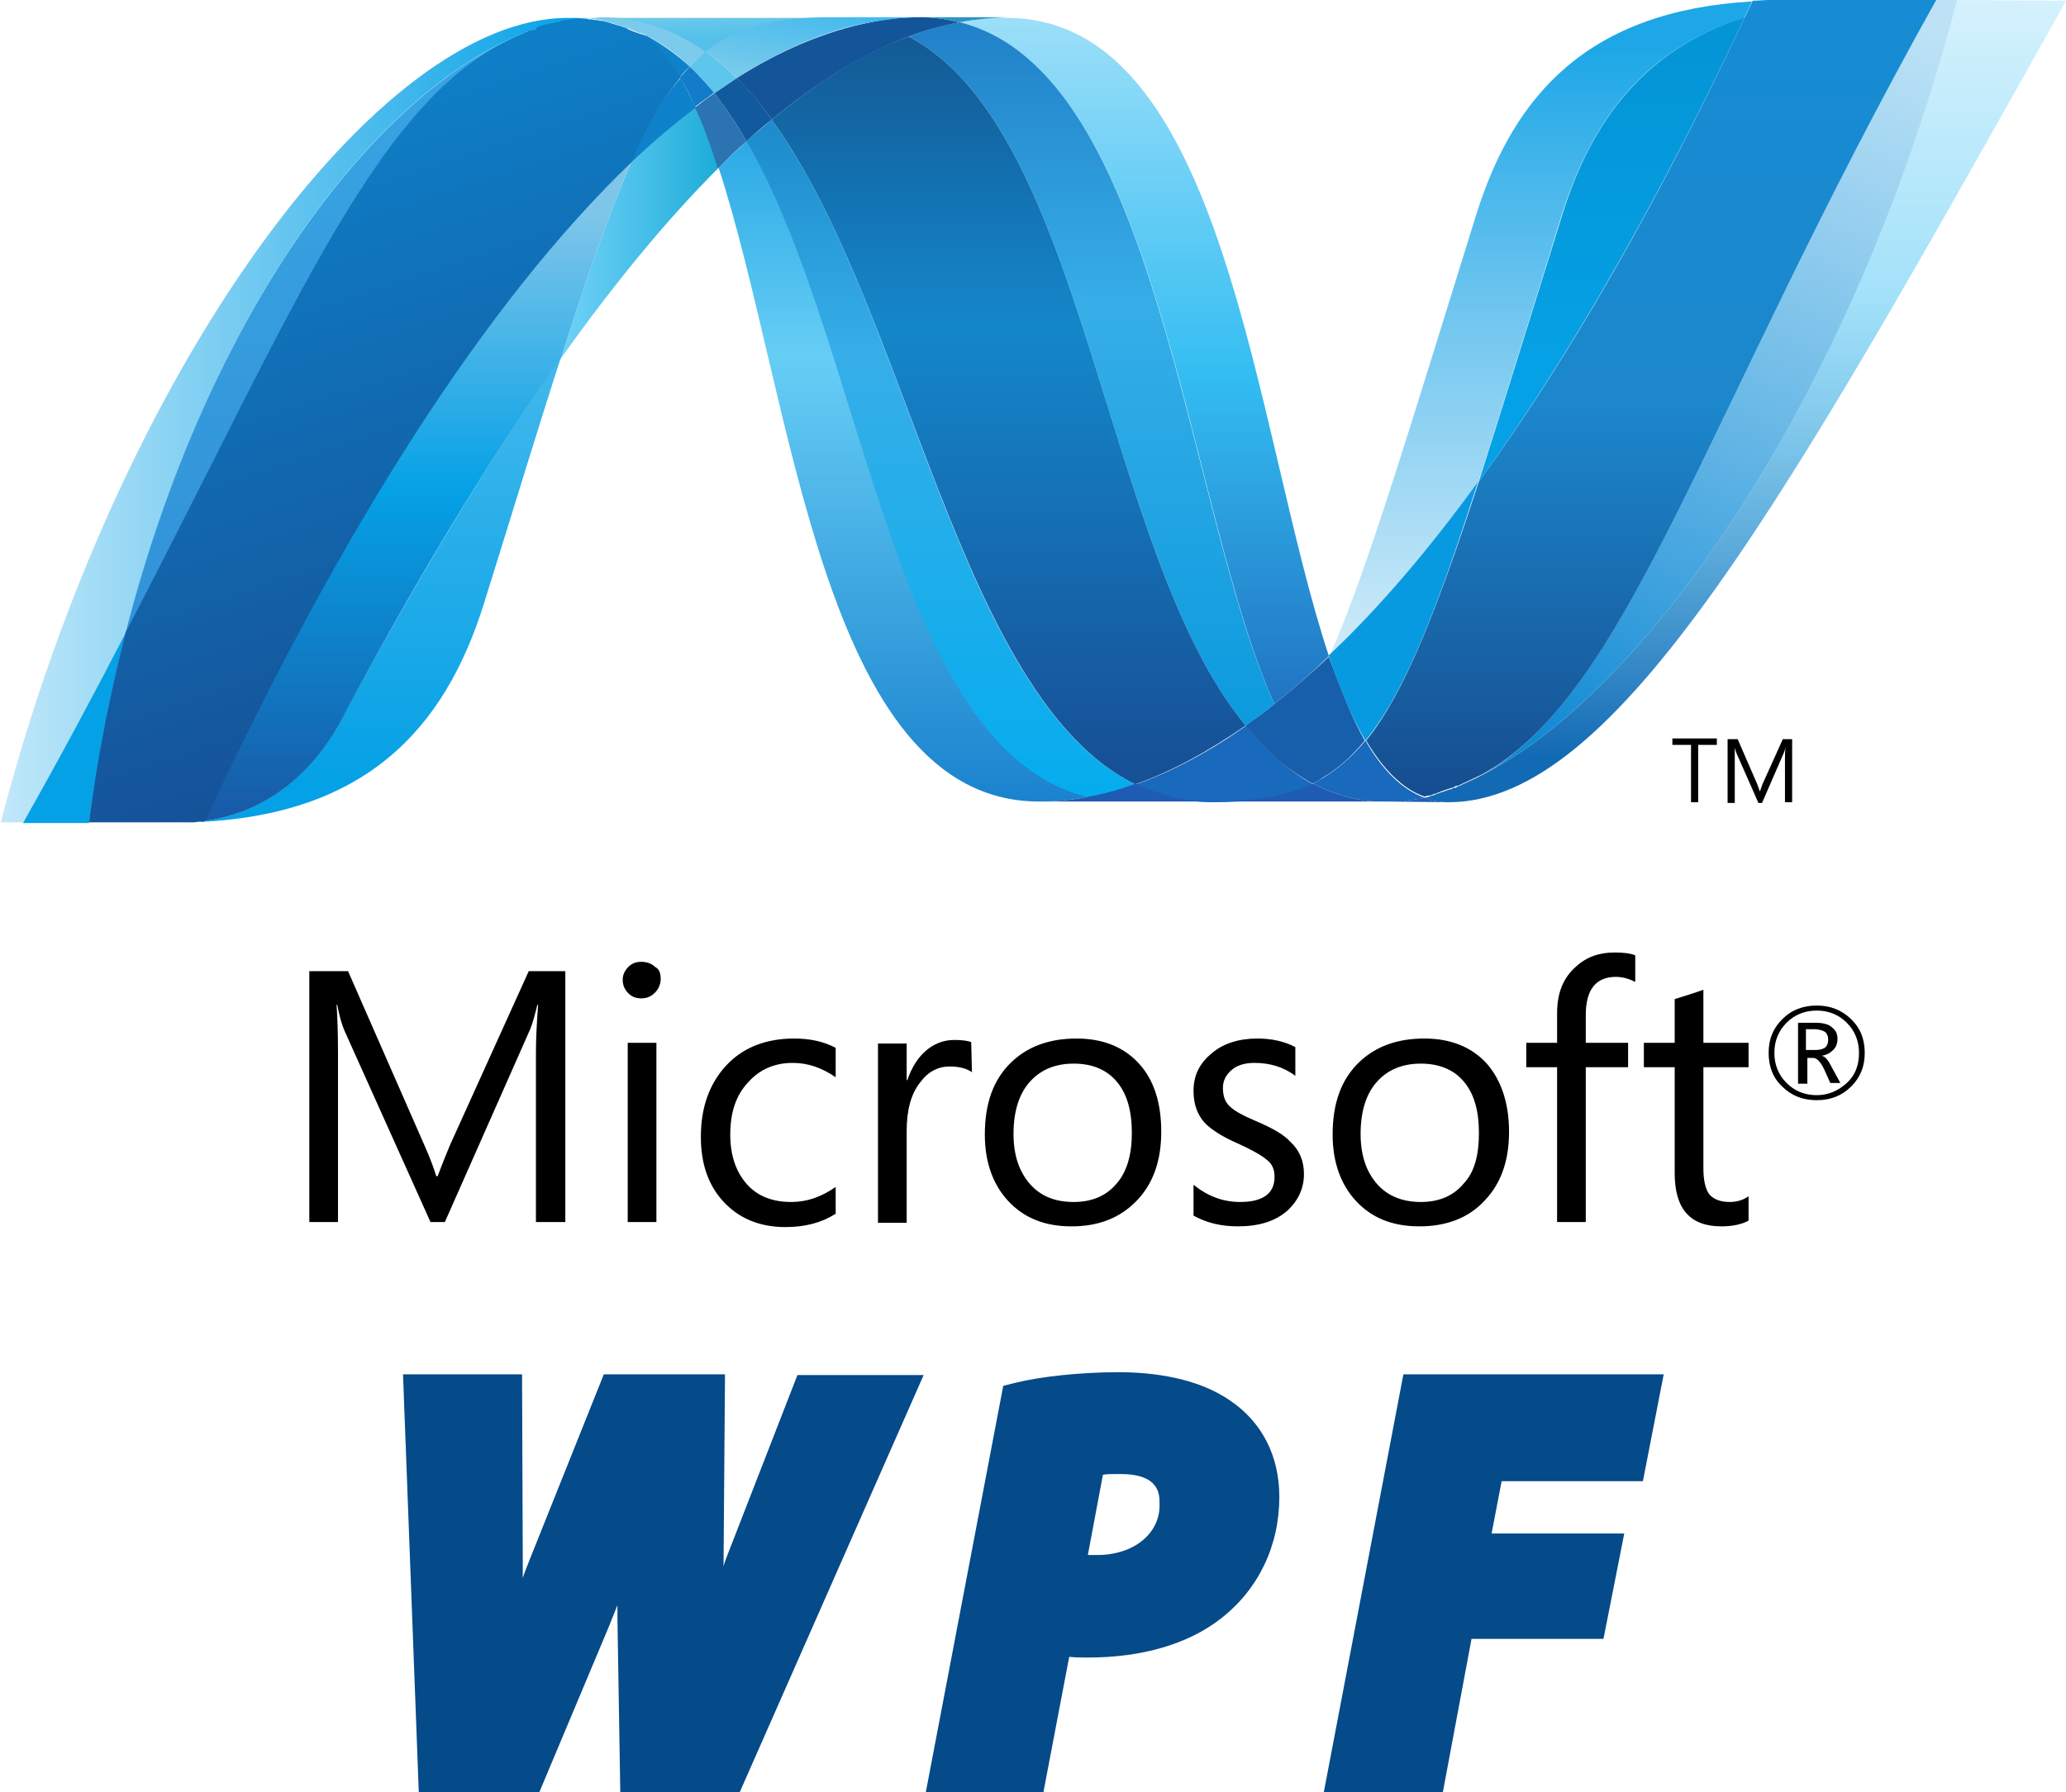 
<svg version="1.1" id="Layer_1" xmlns="http://www.w3.org/2000/svg" x="0" y="0" viewBox="0 0 288.1 250" style="enable-background:new 0 0 288.1 250" xml:space="preserve"><style>.st5{fill:#1969bc}.st13{fill:#0d82ca}.st23{fill:#1e5cb3}.st32{fill:#054a89}</style><switch><g><path d="M228.2 28.4c0-.5-.1-.8-.4-1.1-.3-.2-.8-.4-1.6-.4h-1.1v2.9h1.3c1.3 0 1.8-.5 1.8-1.4zm1.7 6h-1.4l-.9-2c-.5-1-1-1.5-1.5-1.5h-.8v3.6H224V26h2.4c1.1 0 1.9.2 2.4.7.5.4.7.9.7 1.6 0 .6-.2 1.1-.6 1.5-.4.4-.9.7-1.6.8.5.1.9.6 1.4 1.6l1.2 2.2zm2.6-4.2c0-1.7-.6-3.1-1.7-4.2s-2.5-1.7-4.2-1.7c-1.7 0-3.1.6-4.2 1.7s-1.7 2.5-1.7 4.2c0 1.7.6 3.1 1.7 4.2s2.5 1.7 4.2 1.7c1.6 0 3-.6 4.2-1.7 1.2-1.1 1.7-2.5 1.7-4.2zm.8 0c0 1.9-.6 3.4-1.9 4.7-1.3 1.3-2.9 1.9-4.8 1.9s-3.5-.6-4.8-1.9c-1.3-1.2-1.9-2.8-1.9-4.7 0-1.9.6-3.4 1.9-4.7 1.3-1.3 2.9-1.9 4.8-1.9s3.4.6 4.7 1.8c1.4 1.3 2 2.9 2 4.8zM52.1 53.8H48V30.3c0-1.9.1-4.1.3-6.8h-.1c-.4 1.6-.7 2.7-1 3.4L35.3 53.8h-2l-12-26.7c-.3-.7-.7-1.9-1-3.6h-.1c.1 1.4.2 3.7.2 6.8v23.5h-4v-35h5.4l10.7 24.4c.8 1.8 1.3 3.2 1.6 4.2h.2c.7-1.9 1.3-3.3 1.7-4.3l11-24.3h5.1v35zM64.8 53.8h-4v-25h4v25zm.6-33.9c0 .7-.3 1.4-.8 1.9s-1.1.8-1.9.8c-.7 0-1.3-.2-1.8-.7-.5-.5-.8-1.1-.8-1.9 0-.7.3-1.3.8-1.8s1.1-.7 1.8-.7 1.4.2 1.9.7c.6.3.8.9.8 1.7zM89.7 52.7c-1.9 1.2-4.2 1.8-6.9 1.8-3.6 0-6.5-1.2-8.7-3.6-2.1-2.3-3.1-5.3-3.1-9 0-4.1 1.2-7.4 3.5-9.9s5.5-3.8 9.5-3.8c2.2 0 4.1.4 5.8 1.3v4.1c-1.9-1.3-3.8-2-6-2-2.5 0-4.6.9-6.2 2.7-1.7 1.8-2.5 4.2-2.5 7.3 0 2.9.8 5.2 2.3 6.9 1.5 1.7 3.6 2.5 6.2 2.5 2.2 0 4.2-.7 6.2-2.1v3.8h-.1zM108.8 32.9c-.7-.5-1.7-.8-3.1-.8-1.6 0-3 .7-4.1 2.2-1.3 1.6-1.9 3.9-1.9 6.8v12.8h-4v-25h4V34h.1c.6-1.8 1.5-3.2 2.7-4.2 1.1-.9 2.4-1.4 3.8-1.4 1.1 0 1.9.1 2.4.3l.1 4.2zM131.1 41.4c0-3.2-.7-5.6-2.2-7.3-1.4-1.6-3.4-2.4-5.9-2.4-2.5 0-4.5.8-6 2.4-1.6 1.7-2.4 4.2-2.4 7.4 0 3 .8 5.3 2.3 7 1.5 1.7 3.5 2.5 6.1 2.5 2.6 0 4.6-.9 6-2.6 1.4-1.6 2.1-4 2.1-7m4.1-.2c0 4-1.1 7.2-3.4 9.6-2.3 2.4-5.3 3.6-9.1 3.6s-6.7-1.2-8.9-3.6c-2.1-2.3-3.2-5.4-3.2-9.2 0-4.4 1.2-7.7 3.7-10.1 2.3-2.2 5.3-3.3 9.1-3.3 3.7 0 6.6 1.2 8.7 3.5 2.1 2.3 3.1 5.5 3.1 9.5M155.1 47.1c0 2-.8 3.7-2.3 5.1-1.7 1.5-4 2.2-6.9 2.2-2.4 0-4.4-.5-6.2-1.5v-4.3c2 1.6 4.1 2.4 6.5 2.4 3.2 0 4.8-1.2 4.8-3.5 0-1-.3-1.8-1.1-2.4-.7-.6-2.1-1.4-4.1-2.3-2.1-.9-3.6-1.9-4.5-2.8-1.1-1.2-1.6-2.7-1.6-4.5 0-2.1.8-3.8 2.5-5.2 1.6-1.4 3.8-2.1 6.4-2.1 2 0 3.8.4 5.3 1.2v4c-1.6-1.2-3.5-1.8-5.7-1.8-1.3 0-2.4.3-3.2 1-.8.7-1.2 1.5-1.2 2.5 0 1.1.3 2 1 2.6.6.6 1.9 1.3 3.8 2.1 2.1.9 3.7 1.8 4.6 2.8 1.3 1.2 1.9 2.7 1.9 4.5M179.5 41.4c0-3.2-.7-5.6-2.2-7.3-1.4-1.6-3.4-2.4-5.9-2.4-2.5 0-4.5.8-6 2.4-1.6 1.7-2.4 4.2-2.4 7.4 0 3 .8 5.3 2.3 7 1.5 1.7 3.6 2.5 6.1 2.5 2.6 0 4.6-.9 6-2.6 1.5-1.6 2.1-4 2.1-7m4.2-.2c0 4-1.1 7.2-3.4 9.6-2.2 2.4-5.3 3.6-9.1 3.6s-6.7-1.2-8.9-3.6c-2.1-2.3-3.2-5.4-3.2-9.2 0-4.4 1.2-7.7 3.7-10.1 2.3-2.2 5.3-3.3 9.1-3.3 3.7 0 6.6 1.2 8.7 3.5 2 2.3 3.1 5.5 3.1 9.5M201.3 20.3c-.8-.4-1.7-.7-2.7-.7-2.8 0-4.2 1.8-4.2 5.3v3.9h5.9v3.4h-5.9v21.6h-4V32.2h-4.3v-3.4h4.3v-4.1c0-2.8.8-4.9 2.6-6.5 1.5-1.4 3.3-2 5.4-2 1.2 0 2.2.1 2.9.4v3.7zM217.1 53.6c-.9.5-2.2.8-3.8.8-4.4 0-6.5-2.5-6.5-7.4V32.2h-4.3v-3.4h4.3v-6.1c1.3-.4 2.6-.8 4-1.3v7.4h6.3v3.4h-6.3v14.1c0 1.7.3 2.9.8 3.6.6.7 1.5 1.1 2.9 1.1 1 0 1.9-.3 2.6-.8v3.4z" transform="translate(26.734 116.658)"/><g transform="translate(.81)"><linearGradient id="SVGID_1_" gradientUnits="userSpaceOnUse" x1="-102.659" y1="251.205" x2="-102.659" y2="249.515" gradientTransform="matrix(45.608 0 0 -81.335 4807.239 20433.463)"><stop offset="0" style="stop-color:#0994dc"/><stop offset=".35" style="stop-color:#66cef5"/><stop offset=".35" style="stop-color:#66cef5"/><stop offset=".846" style="stop-color:#127bca"/><stop offset=".846" style="stop-color:#127bca"/><stop offset="1" style="stop-color:#127bca"/></linearGradient><path d="M99.4 23.4c10.4 31.8 14.3 88.4 44.7 88.4 2.3 0 4.6-.2 7-.7-27.6-6.4-30.9-62.5-47.7-91.5-1.4 1.3-2.7 2.5-4 3.8" style="fill:url(#SVGID_1_)"/><linearGradient id="SVGID_2_" gradientUnits="userSpaceOnUse" x1="-102.769" y1="251.21" x2="-102.769" y2="249.52" gradientTransform="matrix(47.869 0 0 -83.408 5049.925 20951.188)"><stop offset="0" style="stop-color:#0e76bc"/><stop offset=".36" style="stop-color:#36aee8"/><stop offset=".36" style="stop-color:#36aee8"/><stop offset=".846" style="stop-color:#00adef"/><stop offset=".846" style="stop-color:#00adef"/><stop offset="1" style="stop-color:#00adef"/></linearGradient><path d="M103.3 19.7c16.8 29 20.1 85 47.7 91.5 2.2-.4 4.3-1 6.5-1.8-24.8-12.1-31.6-66.5-50.7-92.7-1.1.9-2.3 1.9-3.5 3" style="fill:url(#SVGID_2_)"/><path d="M127.6 2.4c-2.3 0-4.6.2-7 .7-6.1 1.2-12.4 3.8-18.7 7.8 1.7 1.7 3.4 3.6 4.9 5.8 6.4-5.3 12.8-9.2 19.1-11.6 2.4-.9 4.7-1.5 7.1-2-1.7-.4-3.5-.7-5.4-.7" style="fill:#14559a"/><linearGradient id="SVGID_3_" gradientUnits="userSpaceOnUse" x1="-102.563" y1="249.752" x2="-102.563" y2="251.079" gradientTransform="matrix(45.452 0 0 -84.5 4820.509 21212.691)"><stop offset="0" style="stop-color:#1c63b7"/><stop offset=".5" style="stop-color:#33bdf2"/><stop offset="1" style="stop-color:#33bdf2;stop-opacity:.42"/></linearGradient><path d="M176.9 98.2c2.5-2 5.1-4.2 7.6-6.7-10.5-31.6-14.3-89-44.9-89-2.2 0-4.4.2-6.6.6 27.9 6.9 31.5 67.5 43.9 95.1" style="fill:url(#SVGID_3_)"/><path d="M133 3.1c-1.7-.4-3.5-.7-5.4-.7h12c-2.2.1-4.4.3-6.6.7" style="fill:#3092c4"/><path class="st5" d="M176.4 104.9c-1.2-1.1-2.3-2.4-3.4-3.7-5.1 3.6-10.3 6.4-15.4 8.2 1.8.9 3.7 1.5 5.7 2 1.6.3 3.2.5 4.9.5 5.7 0 10.2-.7 14.1-2.5-2.2-1.2-4.1-2.7-5.9-4.5"/><linearGradient id="SVGID_4_" gradientUnits="userSpaceOnUse" x1="-102.556" y1="251.228" x2="-102.556" y2="249.539" gradientTransform="matrix(45.011 0 0 -86.598 4767.508 21739.885)"><stop offset="0" style="stop-color:#166ab8"/><stop offset=".4" style="stop-color:#36aee8"/><stop offset=".4" style="stop-color:#36aee8"/><stop offset=".846" style="stop-color:#0798dd"/><stop offset=".846" style="stop-color:#0798dd"/><stop offset="1" style="stop-color:#0798dd"/></linearGradient><path d="M125.9 5.1c24.9 13 27.1 72.1 47 96.1 1.3-.9 2.7-1.9 4-3-12.5-27.6-16-88.2-43.9-95.1-2.3.4-4.7 1.1-7.1 2" style="fill:url(#SVGID_4_)"/><linearGradient id="SVGID_5_" gradientUnits="userSpaceOnUse" x1="-103.198" y1="251.226" x2="-103.198" y2="249.536" gradientTransform="matrix(58.351 0 0 -92.082 6161.604 23118.121)"><stop offset="0" style="stop-color:#124379"/><stop offset=".39" style="stop-color:#1487cb"/><stop offset=".39" style="stop-color:#1487cb"/><stop offset=".78" style="stop-color:#165197"/><stop offset=".78" style="stop-color:#165197"/><stop offset="1" style="stop-color:#165197"/></linearGradient><path d="M106.8 16.7c19.1 26.2 26 80.6 50.7 92.7 5.1-1.8 10.2-4.6 15.4-8.2-19.9-24-22.1-83.1-47-96.1-6.3 2.3-12.7 6.3-19.1 11.6" style="fill:url(#SVGID_5_)"/><linearGradient id="SVGID_6_" gradientUnits="userSpaceOnUse" x1="-99.932" y1="250.409" x2="-98.799" y2="250.409" gradientTransform="matrix(19.418 0 0 -30.922 2017.832 7775.597)"><stop offset="0" style="stop-color:#33bdf2;stop-opacity:.698"/><stop offset="1" style="stop-color:#1dacd8"/></linearGradient><path d="M87.2 22.7c-3 6.8-6.1 15.7-9.8 27.3 7.4-10.4 14.7-19.3 22-26.6-1-3.1-2.1-5.9-3.2-8.5-3 2.3-6.1 4.9-9 7.8" style="fill:url(#SVGID_6_)"/><path d="M98.8 13c-.9.6-1.8 1.3-2.7 2 1.2 2.5 2.2 5.4 3.2 8.5 1.3-1.3 2.6-2.6 4-3.8-1.4-2.4-2.9-4.7-4.5-6.7" style="fill:#2b74b1"/><path d="M101.9 10.9c-1 .7-2.1 1.4-3.1 2.1 1.6 2 3.1 4.3 4.5 6.7 1.2-1.1 2.3-2.1 3.5-3-1.5-2.2-3.1-4.1-4.9-5.8" style="fill:#125a9e"/><linearGradient id="SVGID_7_" gradientUnits="userSpaceOnUse" x1="-103.589" y1="249.938" x2="-103.589" y2="251.044" gradientTransform="matrix(79.142 0 0 -98.679 8440.895 24769.35)"><stop offset="0" style="stop-color:#136ab4"/><stop offset=".6" style="stop-color:#59caf5;stop-opacity:.549"/><stop offset="1" style="stop-color:#59caf5;stop-opacity:.235"/></linearGradient><path d="M272.1 0c-14.1 54.4-43.6 98.1-68.3 109.1-.4.2-.9.4-1.3.6-.1 0-.1 0-.2.1s-.3.1-.4.1c-.1 0-.1 0-.2.1-.2.1-.4.1-.6.2-.1 0-.2.1-.3.1-.1 0-.2.1-.3.1-.1 0-.2.1-.3.1-.1 0-.2.1-.3.1-.2.1-.3.1-.5.2-.1 0-.1 0-.2.1-.1 0-.2.1-.4.1-.1 0-.2 0-.2.1-.1 0-.3.1-.4.1-.2 0-.3.1-.5.1 1.1.4 2.3.6 3.5.6 23.4 0 47-42 86.1-111.8L272.1 0z" style="fill:url(#SVGID_7_)"/><linearGradient id="SVGID_8_" gradientUnits="userSpaceOnUse" x1="-104.32" y1="250.441" x2="-103.187" y2="250.441" gradientTransform="matrix(72.023 0 0 -99.161 7512.699 24892.606)"><stop offset="0" style="stop-color:#05a1e6;stop-opacity:.247"/><stop offset="1" style="stop-color:#05a1e6"/></linearGradient><path d="M72.3 4.6c.1 0 .1 0 0 0l.1-.1c.1 0 .3-.1.4-.1h.2c.1 0 .3-.1.4-.1.3-.2.6-.3.9-.4h.1c.1 0 .3-.1.4-.1.1 0 .1 0 .2-.1.1 0 .3-.1.4-.1h.1c.4-.1.9-.2 1.3-.3h.2c.1 0 .2-.1.4-.1.1 0 .1 0 .2-.1.1 0 .2 0 .4-.1.3-.1.5-.1.8-.1h.2c.1 0 .2 0 .4-.1h.2c.1 0 .2 0 .3-.1h.2c.3 0 .6-.1.8-.1-.8-.1-1.6-.1-2.5-.1C52 2.4 15.7 51.4-.7 114.7h3.2c5.2-9.3 9.9-18.2 14.3-26.5C28.2 43.4 51.6 12.7 72.3 4.6" style="fill:url(#SVGID_8_)"/><path class="st13" d="M87.2 22.7c3-2.9 6-5.4 9-7.7-.7-1.5-1.4-2.9-2.1-4.1-2.5 2.8-4.7 6.7-6.9 11.8M89.3 5c1.7 1.4 3.3 3.4 4.7 5.8.4-.5.9-1.1 1.4-1.5-2-1.8-4.1-3.3-6.4-4.5.1.1.2.1.3.2"/><linearGradient id="SVGID_9_" gradientUnits="userSpaceOnUse" x1="-103.035" y1="249.598" x2="-103.035" y2="251.113" gradientTransform="matrix(49.051 0 0 -73.822 5098.482 18534.467)"><stop offset="0" style="stop-color:#318ed5"/><stop offset="1" style="stop-color:#38a7e4"/></linearGradient><path d="M16.7 88.3C40.8 41.9 52.2 12.6 72.3 4.6c-20.7 8.2-44.1 38.8-55.6 83.7" style="fill:url(#SVGID_9_)"/><path d="M95.4 9.3c-.5.5-.9 1-1.4 1.5.8 1.3 1.5 2.6 2.1 4.1.9-.7 1.8-1.3 2.7-2-1.1-1.2-2.2-2.5-3.4-3.6" style="fill:#127bca"/><linearGradient id="SVGID_10_" gradientUnits="userSpaceOnUse" x1="-102.848" y1="249.882" x2="-102.848" y2="251.785" gradientTransform="matrix(45.604 0 0 -57.128 4741.792 14384.324)"><stop offset="0" style="stop-color:#05a1e6"/><stop offset="1" style="stop-color:#05a1e6;stop-opacity:.549"/></linearGradient><path d="M27.7 114.5c-.1 0-.3 0-.4.1h-.6c-.3 0-.6 0-.9.1h-.1c24.3-.7 35.5-12.9 41-30.6 4.2-13.4 7.6-24.7 10.7-34.2C67.2 64.3 57 81.4 46.7 100.5c-5 9.3-12.6 13.2-19 14" style="fill:url(#SVGID_10_)"/><linearGradient id="SVGID_11_" gradientUnits="userSpaceOnUse" x1="-103.153" y1="249.847" x2="-103.153" y2="250.98" gradientTransform="matrix(52.519 0 0 -81.094 5474.916 20375.496)"><stop offset="0" style="stop-color:#1959a6"/><stop offset=".5" style="stop-color:#05a1e6"/><stop offset=".5" style="stop-color:#05a1e6"/><stop offset=".918" style="stop-color:#7ec5ea"/><stop offset="1" style="stop-color:#7ec5ea"/></linearGradient><path d="M27.7 114.5c6.5-.8 14-4.7 19-13.9C56.9 81.4 67.2 64.3 77.4 50c3.7-11.6 6.8-20.5 9.8-27.3C66.8 42 46.5 74.1 27.7 114.5" style="fill:url(#SVGID_11_)"/><path d="M16.7 88.3c-4.3 8.3-9 17.1-14.3 26.5h9.2c1.3-9.3 3-18.2 5.1-26.5" style="fill:#05a1e6"/><linearGradient id="SVGID_12_" gradientUnits="userSpaceOnUse" x1="-103.635" y1="249.936" x2="-103.877" y2="250.942" gradientTransform="matrix(72.677 0 0 -99.005 7592.8 24853.475)"><stop offset="0" style="stop-color:#165096"/><stop offset="1" style="stop-color:#0d82ca"/></linearGradient><path d="M80.1 2.6h-.7c-.1 0-.2 0-.4.1h-.2c-.3 0-.5.1-.8.1h-.1c-.1 0-.3.1-.4.1-.1 0-.1 0-.2.1-.1 0-.3.1-.4.1h-.2c-.4.1-.9.2-1.3.3h-.1c-.1 0-.3.1-.4.1-.1 0-.1 0-.2.1-.1 0-.3.1-.4.1h-.1c-.2.3-.5.5-.8.5-.1 0-.3.1-.4.1-.1 0-.1 0-.2.1-.1 0-.3.1-.4.1 0 0-.1 0-.1.1-20.1 7.9-31.5 37.3-55.6 83.6-2.1 8.3-3.9 17.2-5.1 26.5H25.9c.3 0 .6 0 .9-.1h.6c.1 0 .3 0 .4-.1C46.6 74.1 67 42 87.3 22.6c2.2-5.1 4.4-8.9 6.8-11.8-1.4-2.4-3-4.4-4.7-5.8h-.1c-.1 0-.2-.1-.3-.1-.1-.1-.2-.1-.3-.1-.1 0-.2-.1-.3-.1-.1 0-.2-.1-.3-.1-.1 0-.2-.1-.3-.1-.2-.1-.4-.1-.5-.2-.1 0-.2-.1-.2-.1-.1 0-.3-.1-.4-.2-.1 0-.1 0-.2-.1-.2-.1-.4-.1-.6-.2-.2-.1-.4-.1-.6-.2h-.1c-.2-.1-.4-.1-.5-.2h-.1c-.6-.2-1-.3-1.5-.4H83c-.2 0-.4-.1-.6-.1h-.1c-.2 0-.5-.1-.7-.1h-.1c-.2 0-.4 0-.5-.1-.3 0-.6.1-.9 0" style="fill:url(#SVGID_12_)"/><linearGradient id="SVGID_13_" gradientUnits="userSpaceOnUse" x1="-101.284" y1="250.14" x2="-101.284" y2="251.05" gradientTransform="matrix(32.766 0 0 -57.226 3542.598 14366.896)"><stop offset="0" style="stop-color:#05a1e6"/><stop offset=".874" style="stop-color:#0495d6"/><stop offset="1" style="stop-color:#0495d6"/></linearGradient><path d="M217 30.1c-4.6 14.8-8.4 27.1-11.6 37.1 12.7-17.5 25.2-39.5 37.1-64.8-13.9 4.4-21.4 14.4-25.5 27.7" style="fill:url(#SVGID_13_)"/><linearGradient id="SVGID_14_" gradientUnits="userSpaceOnUse" x1="-102.9" y1="251.058" x2="-103.252" y2="249.811" gradientTransform="matrix(60.269 0 0 -96.323 6450.085 24178.106)"><stop offset="0" style="stop-color:#38a7e4;stop-opacity:.329"/><stop offset=".962" style="stop-color:#0e88d3"/><stop offset=".962" style="stop-color:#0e88d3"/><stop offset="1" style="stop-color:#0e88d3"/></linearGradient><path d="M205.7 108.2c-.6.3-1.3.6-1.9.9C228.5 98.1 258 54.4 272.1 0h-2.9c-32.4 57.9-42.8 96.7-63.5 108.2" style="fill:url(#SVGID_14_)"/><path d="M189.6 103.3c5.4-6.6 9.8-17.7 15.7-36.1-6.9 9.5-13.8 17.6-20.8 24.2v.1c1.5 4.6 3.2 8.6 5.1 11.8" style="fill:#079ae1"/><path class="st5" d="M189.6 103.3c-1.8 2.2-3.8 3.9-5.9 5.2-.5.3-.9.5-1.4.8 2.3 1.2 4.8 2 7.5 2.4.4 0 .8.1 1.2.1h3.7c.2 0 .3 0 .5-.1h.1c.2 0 .3-.1.5-.1h.2c.2 0 .4-.1.6-.1h.1c.4-.1.8-.1 1.2-.2-3.3-1.2-6-4-8.3-8"/><path class="st23" d="M144.1 111.8c2.3 0 4.6-.2 7-.7 2.2-.4 4.3-1 6.5-1.8 1.8.9 3.7 1.5 5.7 2 1.6.3 3.2.5 4.9.5h-24.1zM168.2 111.8c5.7 0 10.2-.7 14.1-2.5 2.3 1.2 4.8 2 7.5 2.4.4 0 .8.1 1.2.1h1.4-24.2z"/><path d="M192.4 111.8h2.2c.2 0 .3 0 .5-.1h.1c.2 0 .3-.1.5-.1h.2c.2 0 .4-.1.6-.1h.1c.4-.1.8-.1 1.2-.2 1.1.4 2.3.6 3.5.6l-8.9-.1z" style="fill:#1d60b5"/><path d="M184.5 91.6c-2.5 2.4-5.1 4.6-7.6 6.6-1.3 1.1-2.6 2-4 3 1.1 1.3 2.3 2.6 3.4 3.7 1.8 1.8 3.8 3.2 5.9 4.4.5-.2 1-.5 1.4-.8 2.2-1.3 4.1-3 5.9-5.2-1.8-3.2-3.4-7.2-5-11.7" style="fill:#175fab"/><linearGradient id="SVGID_15_" gradientUnits="userSpaceOnUse" x1="-103.4" y1="251.013" x2="-103.4" y2="249.856" gradientTransform="matrix(70.282 0 0 -98.111 7496.505 24626.736)"><stop offset="0" style="stop-color:#168cd4"/><stop offset=".5" style="stop-color:#1c87cc"/><stop offset="1" style="stop-color:#154b8d"/></linearGradient><path d="M260.2 0H245.9c-.8 0-1.5.1-2.3.1-.4.8-.7 1.5-1.1 2.3-11.9 25.4-24.4 47.4-37.1 64.8-6 18.4-10.4 29.5-15.7 36.1 2.3 3.9 5 6.7 8.1 7.8.1 0 .2 0 .3-.1H198.4c.1 0 .3-.1.4-.1.1 0 .2 0 .2-.1.1 0 .2-.1.4-.1.1 0 .1 0 .2-.1.2-.1.4-.1.5-.2.1 0 .2-.1.3-.1.1 0 .2-.1.3-.1.1 0 .2-.1.3-.1.1 0 .2-.1.3-.1.2-.1.4-.1.6-.2.1 0 .1-.1.2-.1.1-.1.3-.1.4-.1 0 0 .1 0 .2-.1.4-.2.9-.4 1.3-.6.6-.3 1.3-.6 1.9-.9 20.5-11.3 30.9-50.1 63.3-108h-9z" style="fill:url(#SVGID_15_)"/><path d="M80.9 2.6h.6c.2 0 .5.1.7.1h.1c.2 0 .4.1.6.1h.1c.5.2 1 .3 1.4.4h.1c.2 0 .4.1.5.2h.1c.2.1.4.1.6.2.2.1.4.1.6.2.1 0 .1.1.2.1.3.1.5.1.6.2.1 0 .1.1.2.1.2.1.4.1.5.2.1 0 .2.1.3.1.1.1.2.1.3.1.1 0 .2.1.3.1.1.1.2.1.3.1 2.3 1.1 4.4 2.6 6.4 4.5.7-.8 1.5-1.4 2.3-2.1-4.3-3-9.1-4.8-14.7-4.8-.8.1-1.4.2-2.1.2" style="fill:#7dcbec"/><path d="M95.4 9.3c1.2 1.1 2.3 2.4 3.4 3.7 1.1-.7 2.1-1.4 3.1-2.1-1.4-1.4-2.8-2.6-4.3-3.7-.8.7-1.5 1.3-2.2 2.1" style="fill:#5ec5ed"/><linearGradient id="SVGID_16_" gradientUnits="userSpaceOnUse" x1="-102.083" y1="248.636" x2="-101.277" y2="251.189" gradientTransform="matrix(32.459 0 0 4.249 3398.121 -1059.137)"><stop offset="0" style="stop-color:#97d6ee"/><stop offset=".703" style="stop-color:#55c1ea"/><stop offset="1" style="stop-color:#55c1ea"/></linearGradient><path d="M80.9 2.6c.7-.1 1.3-.1 2-.1 5.6 0 10.5 1.7 14.7 4.8 4.5-3.6 10-4.8 17.6-4.8H78.4c.9-.1 1.7 0 2.5.1" style="fill:url(#SVGID_16_)"/><linearGradient id="SVGID_17_" gradientUnits="userSpaceOnUse" x1="-101.319" y1="250.966" x2="-100.538" y2="249.715" gradientTransform="matrix(26.472 0 0 7.484 2781.82 -1867.863)"><stop offset="0" style="stop-color:#7accec"/><stop offset="1" style="stop-color:#3fb7ed"/></linearGradient><path d="M115.2 2.4c-7.6 0-13.1 1.2-17.6 4.8 1.5 1.1 2.9 2.3 4.3 3.7 6.3-4 12.5-6.7 18.7-7.8 2.3-.4 4.7-.7 7-.7h-12.4z" style="fill:url(#SVGID_17_)"/><linearGradient id="SVGID_18_" gradientUnits="userSpaceOnUse" x1="-102.781" y1="250.94" x2="-102.781" y2="249.562" gradientTransform="matrix(52.045 0 0 -80.635 5563.263 20240.654)"><stop offset="0" style="stop-color:#1da7e7"/><stop offset="1" style="stop-color:#37abe7;stop-opacity:0"/></linearGradient><path d="M205.3 67.3c3.3-10.1 7-22.3 11.6-37.1 4.2-13.4 11.6-23.4 25.5-27.7.4-.7.7-1.5 1.1-2.3C220.9 1.5 210.3 13 205 30.1c-9.3 29.8-15 49.1-20.4 61.4 6.9-6.6 13.8-14.8 20.7-24.2" style="fill:url(#SVGID_18_)"/><path d="M238.6 103.9H236v8h-1v-8h-2.6v-.9h6.2v.9zM249.1 111.9h-1v-6c0-.5 0-1.1.1-1.7-.1.4-.2.7-.3.9l-3 6.9h-.5l-3-6.8c-.1-.2-.2-.5-.3-.9v7.7h-1v-8.9h1.4l2.7 6.2c.2.5.3.8.4 1.1.2-.5.3-.9.4-1.1l2.8-6.2h1.3v8.8z"/></g><path class="st32" d="M101.4 217s-.4 1-.5 1.5v-.5l.2-26.3H84.2L74 217.2c-.4 1-.8 2-1.1 2.9v-2.2l-.1-26.2H56.2l2.2 58.3h16.8l9.7-23.1 1.2-3v1.8l.4 24.4h16.6l25.7-58.3h-17.6l-9.8 25.2zM171.6 195.4c-4.7-3.3-11.1-4-15.6-4-5.3 0-10.9.6-14.5 1.5l-1.6.4-10.8 56.7h16.4l3.6-18.9c.9.1 1.7.1 2.6.1 7.6 0 14-1.9 18.5-5.4 5.3-4.1 8.2-10.2 8.2-17 0-5.7-2.4-10.4-6.8-13.4zM153 216.9h-1.3l2.1-11.2c.6-.1 1.4-.1 2.4-.1 5.5 0 5.5 2.8 5.5 4.2.1 4.1-3.6 7.1-8.7 7.1zM229.1 206.6l2.9-14.9h-36.3L184.6 250h16.6l4-21.4h18.4l2.9-14.7H208l1.4-7.3z"/></g></switch></svg>